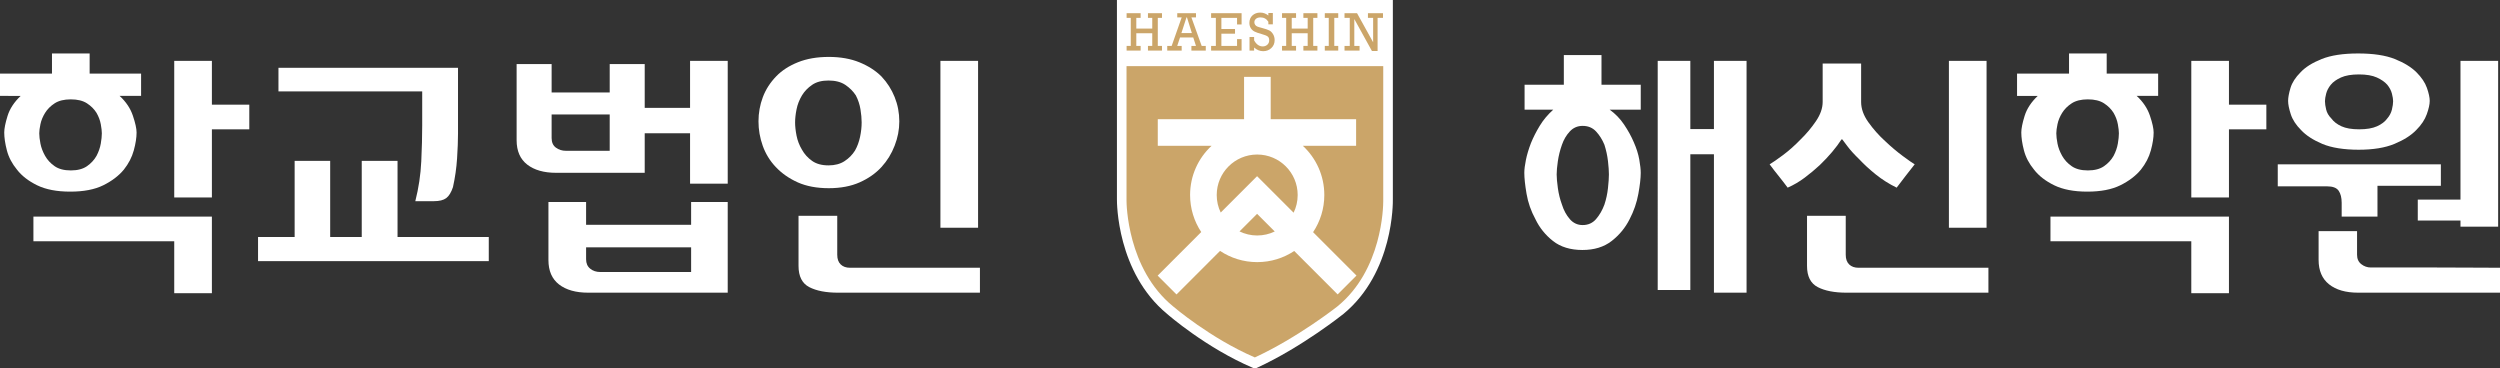<?xml version="1.0" encoding="UTF-8"?>
<svg id="_레이어_2" data-name="레이어 2" xmlns="http://www.w3.org/2000/svg" viewBox="0 0 4651.3 685">
  <rect x="0" y="0" width="4651.3" height="685" fill="#333333" stroke="none"/>
  <defs>
    <style>
      .cls-1 {
        fill: #fff;
      }

      .cls-2 {
        fill: #cba569;
      }
    </style>
  </defs>
  <g id="_레이어_1-2" data-name="레이어 1">
    <g>
      <path class="cls-1" d="m262.5,136.97v41.45h-39.97c11.84,10.86,20.06,23.11,24.67,36.76,4.6,13.65,6.91,24.1,6.91,31.33,0,9.54-1.73,20.65-5.18,33.31-3.45,12.67-9.62,24.59-18.5,35.77-9.54,11.52-22.29,21.22-38.24,29.11-15.96,7.9-36.44,11.84-61.43,11.84s-45.56-3.95-61.68-11.84c-16.12-7.89-28.62-17.59-37.5-29.11-9.21-11.18-15.47-23.11-18.75-35.77-3.29-12.66-4.93-23.76-4.93-33.31,0-7.23,2.05-17.52,6.17-30.84,4.11-13.32,12.25-25.73,24.42-37.25H0v-41.45h96.71v-37.5h70.07v37.5h95.72ZM62.17,402.93h332.07v142.6h-70.07v-96.71H62.17v-45.89Zm69.57-85.86c12.5,0,22.53-2.63,30.1-7.89,7.56-5.26,13.48-11.67,17.76-19.24,3.95-7.56,6.58-15.13,7.89-22.7,1.31-7.56,1.97-13.98,1.97-19.24,0-4.27-.66-9.95-1.97-17.02-1.32-7.07-3.95-14.06-7.89-20.97-4.28-6.91-10.2-12.83-17.76-17.76-7.57-4.93-17.6-7.4-30.1-7.4s-22.54,2.47-30.1,7.4c-7.57,4.93-13.49,10.86-17.76,17.76-4.28,6.91-7.15,13.9-8.63,20.97-1.48,7.08-2.22,12.75-2.22,17.02,0,5.27.74,11.68,2.22,19.24,1.48,7.57,4.36,15.13,8.63,22.7,4.27,7.57,10.19,13.99,17.76,19.24,7.56,5.27,17.59,7.89,30.1,7.89Zm262.5-122.37h69.57v45.89h-69.57v126.81h-70.07V113.29h70.07v81.42Z"/>
      <path class="cls-1" d="m909.37,485.82h-429.28v-44.9h68.09v-141.61h66.12v141.61h58.72v-141.61h66.61v141.61h169.74v44.9Zm-57.24-359.71v122.86c0,12.5-.58,27.72-1.73,45.64-1.16,17.93-3.7,35.77-7.65,53.54-3.29,9.87-7.49,16.7-12.58,20.48-5.1,3.79-12.75,5.67-22.94,5.67h-34.54c6.25-24.67,9.95-49.34,11.1-74.01,1.15-24.67,1.73-46.88,1.73-66.61v-63.65h-267.44v-43.91h334.05Z"/>
      <path class="cls-1" d="m1199.5,119.21v81.42h84.38v-87.34h70.07v228.46h-70.07v-93.75h-84.38v73.52h-164.8c-22.7,0-40.63-5.1-53.78-15.3-13.16-10.19-19.74-25.33-19.74-45.4V119.21h65.13v52.8h108.06v-52.8h65.13Zm154.44,256.58v168.75h-259.54c-23.03,0-41.12-5.1-54.28-15.3-13.16-10.19-19.74-25.33-19.74-45.4v-108.06h70.07v42.43h195.4v-42.43h68.09Zm-219.57-95.23v-67.6h-108.06v43.91c0,7.89,2.63,13.82,7.9,17.76,5.26,3.95,11.51,5.92,18.75,5.92h81.41Zm151.48,225.49v-45.89h-195.4v22.2c0,7.57,2.54,13.41,7.65,17.52,5.1,4.12,11.26,6.17,18.5,6.17h169.24Z"/>
      <path class="cls-1" d="m1541.93,105.89c21.71,0,40.78,3.38,57.24,10.12,16.44,6.75,30.1,15.54,40.95,26.4,10.52,11.19,18.67,23.93,24.42,38.24,5.75,14.31,8.63,29.36,8.63,45.15s-2.88,30.18-8.63,45.15c-5.76,14.97-13.9,28.21-24.42,39.72-10.86,11.84-24.42,21.39-40.71,28.62-16.28,7.24-35.45,10.86-57.48,10.86s-41.62-3.62-57.73-10.86c-16.12-7.23-29.77-16.78-40.95-28.62-10.85-11.51-18.92-24.67-24.18-39.47-5.27-14.8-7.89-29.93-7.89-45.4s2.71-30.84,8.14-45.15c5.43-14.31,13.73-27.22,24.92-38.73,10.52-10.86,24.01-19.57,40.46-26.15,16.44-6.58,35.53-9.87,57.24-9.87Zm-.49,201.81c11.84,0,21.79-2.63,29.85-7.89,8.06-5.26,14.56-11.84,19.49-19.74,4.27-7.56,7.4-16.04,9.38-25.41s2.96-18.33,2.96-26.89c0-7.23-.74-15.37-2.22-24.42-1.48-9.04-4.36-17.68-8.63-25.91-4.93-7.56-11.43-14.06-19.49-19.49-8.06-5.43-18.5-8.14-31.33-8.14s-22.7,2.71-30.59,8.14c-7.9,5.43-14.15,11.93-18.75,19.49-4.93,8.23-8.31,16.86-10.12,25.91-1.81,9.05-2.71,17.19-2.71,24.42s.9,15.47,2.71,24.67c1.8,9.21,5.18,17.93,10.12,26.15,4.6,8.23,10.85,15.13,18.75,20.72,7.89,5.6,18.09,8.39,30.59,8.39Zm281.74,190.46v46.38h-263.98c-22.37,0-40.21-3.45-53.54-10.36-13.32-6.91-19.98-20.06-19.98-39.47v-93.26h72.04v72.53c0,7.89,2.14,13.9,6.41,18.01,4.27,4.12,10.03,6.17,17.27,6.17h241.78Zm-73.52-384.87h70.07v310.36h-70.07V113.29Z"/>
    </g>
    <path class="cls-1" d="m2591.43,370.68V0h-513.35v370.87c-.05,5.42-.37,135.73,93.14,212.99l-.21-.17c2.94,2.59,72.87,63.44,159.77,100.59l1.71.72h4.68l1.78-.85c83.66-38.5,159.93-99.61,160.71-100.21,93.61-77.36,91.88-207.73,91.77-213.26Z"/>
    <path class="cls-2" d="m2573.55,373.54v.79c0,10.78-1.97,127.91-85.24,195.71-.68.52-73.31,57.86-153.64,94.96-82.78-35.63-151.17-94.2-151.86-94.79l-.2-.17c-85.7-69.78-86.69-191.81-86.69-196.29V123h477.63c0,83.93,0,250.54,0,250.54Z"/>
    <g>
      <path class="cls-2" d="m2103.82,85.42v-52.17h-7.75v-8.7h26.1v8.7h-8.05v19.91h29.68v-19.91h-8v-8.7h26.1v8.7h-7.8v52.17h7.8v8.7h-26.1v-8.7h8v-23.56h-29.68v23.56h8.05v8.7h-26.1v-8.7h7.75Z"/>
      <path class="cls-2" d="m2220.06,69.66h-24.59l-5.22,15.76h8.29v8.7h-26.89v-8.7h8.26l18.63-53.02h-8.25v-7.85h34.88v7.85h-8.53l19.1,53.02h7.63v8.7h-26.74v-8.7h8.49l-5.08-15.76Zm-2.57-8.15l-9.08-29.11h-.93l-9.45,29.11h19.47Z"/>
      <path class="cls-2" d="m2262.12,85.42v-52.17h-8.83v-8.7h56.71v20.96h-8.44v-12.25h-29.14v20.71h25.36v8.7h-25.36v22.76h29.14v-12.66h8.44v21.36h-56.71v-8.7h8.83Z"/>
      <path class="cls-2" d="m2324.76,94.12v-25.26h8.54v6.15c4.09,7.57,9.44,11.35,16.04,11.35,3.37,0,6.21-1.05,8.54-3.15s3.48-4.85,3.48-8.25-.95-5.68-2.85-7.13c-1.9-1.45-5.48-2.89-10.74-4.33-6.12-1.67-10.65-3.24-13.59-4.73-2.94-1.48-5.29-3.6-7.04-6.35-1.75-2.75-2.62-6.01-2.62-9.78,0-5.84,1.91-10.5,5.72-13.98,3.81-3.48,8.59-5.23,14.35-5.23s10.53,1.8,15.21,5.4v-4.65h8.34v21.11h-8.34v-4.85c-3.5-5.37-8.32-8.05-14.47-8.05-3.73,0-6.59.88-8.59,2.63-2,1.75-2.99,3.84-2.99,6.28,0,1.87.51,3.51,1.52,4.93,1.01,1.42,2.31,2.46,3.88,3.13,1.57.67,4.66,1.6,9.27,2.8,6.02,1.6,10.39,3.09,13.1,4.47,2.71,1.38,5.05,3.69,7.01,6.93,1.96,3.24,2.94,6.95,2.94,11.16,0,5.94-2.05,10.84-6.16,14.71-4.11,3.87-9.18,5.8-15.23,5.8s-11.81-2.28-16.78-6.85v5.75h-8.54Z"/>
      <path class="cls-2" d="m2392.99,85.42v-52.17h-7.75v-8.7h26.1v8.7h-8.05v19.91h29.68v-19.91h-8v-8.7h26.1v8.7h-7.8v52.17h7.8v8.7h-26.1v-8.7h8v-23.56h-29.68v23.56h8.05v8.7h-26.1v-8.7h7.75Z"/>
      <path class="cls-2" d="m2472.17,85.42v-52.17h-7.36v-8.7h25.02v8.7h-7.36v52.17h7.36v8.7h-25.02v-8.7h7.36Z"/>
      <path class="cls-2" d="m2511.26,85.42v-52.17h-9.76v-8.7h23.3l29.94,54.08v-45.38h-9.66v-8.7h28.01v8.7h-10.06v61.58h-10.57l-32.75-59.39v49.98h9.76v8.7h-27.96v-8.7h9.76Z"/>
    </g>
    <path class="cls-1" d="m2523.76,512.69l-80.73-80.73c13.19-19.8,20.89-43.57,20.89-69.15,0-36.15-15.37-68.7-39.92-91.5h99.07v-49.55h-158.91v-78.76h-49.55v78.76s-160.54,0-160.54,0v49.55h100.04c-24.55,22.8-39.92,55.35-39.92,91.5,0,25.47,7.63,49.16,20.73,68.91l-81.06,81.06,35.04,35.04,81.02-81.02c19.79,13.19,43.56,20.88,69.13,20.88s49.14-7.63,68.89-20.72l80.78,80.78,35.04-35.04Zm-260.02-149.88c0-41.59,33.72-75.31,75.31-75.31s75.31,33.72,75.31,75.31c0,11.81-2.72,22.98-7.57,32.92l-67.86-67.86-.17.17-.09-.09-67.51,67.51c-4.76-9.88-7.43-20.96-7.43-32.66Zm75.31,75.31c-11.8,0-22.96-2.72-32.91-7.56l32.71-32.71,32.84,32.84c-9.87,4.76-20.95,7.42-32.64,7.42Z"/>
    <g>
      <path class="cls-1" d="m2994.89,204.08c10.52,7.57,19.49,16.86,26.89,27.88,7.4,11.03,13.4,21.96,18.01,32.81,4.93,11.19,8.3,21.88,10.12,32.07,1.8,10.2,2.71,18.43,2.71,24.67,0,9.87-1.48,22.94-4.44,39.23-2.96,16.28-8.39,32-16.28,47.12-7.89,15.79-19,29.28-33.31,40.46-14.31,11.19-32.49,16.78-54.52,16.78s-40.63-5.59-54.77-16.78c-14.15-11.18-25-24.67-32.57-40.46-8.23-15.13-13.74-30.84-16.53-47.12-2.8-16.28-4.19-29.36-4.19-39.23,0-6.25.99-14.22,2.96-23.93,1.97-9.7,5.1-20.15,9.38-31.33,4.27-10.52,9.7-21.22,16.28-32.07,6.58-10.86,14.96-20.89,25.16-30.1h-53.29v-46.38h73.03v-55.26h70.07v55.26h73.03v46.38h-57.73Zm-50.33,214.64c10.19,0,18.5-3.7,24.92-11.1,6.42-7.4,11.6-16.36,15.54-26.89,3.28-9.87,5.5-20.15,6.66-30.84,1.15-10.69,1.73-19.16,1.73-25.41s-.58-14.47-1.73-24.67c-1.16-10.19-3.38-20.39-6.66-30.59-3.95-9.54-9.13-17.76-15.54-24.67-6.41-6.91-14.73-10.36-24.92-10.36-9.54,0-17.52,3.45-23.93,10.36-6.41,6.91-11.27,15.13-14.56,24.67-3.62,10.2-6.17,20.4-7.65,30.59-1.48,10.2-2.22,18.43-2.22,24.67s.74,14.73,2.22,25.41c1.48,10.69,4.02,20.97,7.65,30.84,3.28,10.53,8.14,19.49,14.56,26.89,6.42,7.4,14.39,11.1,23.93,11.1Zm200.33-305.43v126.81h43.92v-126.81h60.69v431.25h-60.69v-257.57h-43.92v252.63h-60.69V113.29h60.69Z"/>
      <path class="cls-1" d="m3426.14,259.34c-4.61,7.24-10.36,14.97-17.27,23.19-6.91,8.23-14.64,16.45-23.19,24.67-8.88,8.23-18.26,16.04-28.12,23.44s-20.4,13.57-31.58,18.5c-5.6-7.56-11.19-14.8-16.78-21.71-5.6-6.91-11.19-14.14-16.78-21.71,5.59-3.28,13.82-8.96,24.67-17.02,10.86-8.06,21.71-17.68,32.57-28.87,10.86-10.52,20.48-21.96,28.87-34.29,8.39-12.34,12.58-24.25,12.58-35.77v-71.55h71.55v71.55c0,12.5,4.52,25.09,13.57,37.75,9.04,12.67,19.32,24.26,30.84,34.79,11.51,10.86,22.61,20.23,33.31,28.12,10.69,7.89,18.01,13,21.96,15.3-5.92,7.57-11.6,14.8-17.02,21.71s-10.94,14.15-16.53,21.71c-14.15-6.91-27.14-15.13-38.98-24.67-11.84-9.54-22.04-18.91-30.59-28.12-9.21-8.88-16.53-16.94-21.96-24.18-5.43-7.23-8.63-11.51-9.62-12.83h-1.48Zm273.36,238.82v46.38h-263.98c-22.37,0-40.21-3.45-53.54-10.36-13.32-6.91-19.98-20.06-19.98-39.47v-93.26h72.04v72.53c0,7.89,2.14,13.9,6.42,18.01,4.27,4.12,10.03,6.17,17.27,6.17h241.78Zm-73.52-384.87h70.07v310.36h-70.07V113.29Z"/>
      <path class="cls-1" d="m4015.28,136.97v41.45h-39.97c11.84,10.86,20.06,23.11,24.67,36.76,4.6,13.65,6.91,24.1,6.91,31.33,0,9.54-1.73,20.65-5.18,33.31-3.45,12.67-9.62,24.59-18.5,35.77-9.54,11.52-22.29,21.22-38.24,29.11-15.96,7.9-36.44,11.84-61.43,11.84s-45.56-3.95-61.68-11.84c-16.12-7.89-28.62-17.59-37.5-29.11-9.21-11.18-15.47-23.11-18.75-35.77-3.29-12.66-4.93-23.76-4.93-33.31,0-7.23,2.05-17.52,6.17-30.84,4.11-13.32,12.25-25.73,24.42-37.25h-38.49v-41.45h96.71v-37.5h70.07v37.5h95.72Zm-200.33,265.96h332.07v142.6h-70.07v-96.71h-262.01v-45.89Zm69.57-85.86c12.5,0,22.53-2.63,30.1-7.89,7.56-5.26,13.48-11.67,17.76-19.24,3.95-7.56,6.58-15.13,7.89-22.7,1.31-7.56,1.97-13.98,1.97-19.24,0-4.27-.66-9.95-1.97-17.02-1.32-7.07-3.95-14.06-7.89-20.97-4.28-6.91-10.2-12.83-17.76-17.76-7.57-4.93-17.6-7.4-30.1-7.4s-22.54,2.47-30.1,7.4c-7.57,4.93-13.49,10.86-17.76,17.76-4.28,6.91-7.15,13.9-8.63,20.97-1.48,7.08-2.22,12.75-2.22,17.02,0,5.27.74,11.68,2.22,19.24,1.48,7.57,4.36,15.13,8.63,22.7,4.27,7.57,10.19,13.99,17.76,19.24,7.56,5.27,17.59,7.89,30.1,7.89Zm262.5-122.37h69.57v45.89h-69.57v126.81h-70.07V113.29h70.07v81.42Z"/>
      <path class="cls-1" d="m4541.27,345.69h-117.93v57.24h-66.61v-25.66c0-9.54-1.9-17.02-5.67-22.45-3.79-5.43-10.94-8.14-21.46-8.14h-91.78v-40.95h303.46v39.97Zm-153.95-246.22c28.29,0,51.07,3.45,68.34,10.36,17.27,6.91,30.67,15.13,40.21,24.67,9.54,9.54,16.04,19.24,19.49,29.11s5.18,17.93,5.18,24.18-1.81,14.48-5.43,24.67c-3.62,10.2-10.2,20.07-19.74,29.61-9.54,9.87-23.03,18.43-40.46,25.66-17.44,7.24-39.64,10.86-66.61,10.86s-50.5-3.62-67.6-10.86c-17.11-7.23-30.27-15.79-39.47-25.66-9.54-9.54-15.96-19.41-19.24-29.61-3.29-10.19-4.93-18.42-4.93-24.67s1.48-14.31,4.44-24.18c2.96-9.87,9.21-19.57,18.75-29.11,8.88-9.54,21.96-17.76,39.23-24.67,17.27-6.91,39.88-10.36,67.85-10.36Zm138.65,398.19c23.02,0,45.89.08,68.59.25,22.7.17,41.61.25,56.74.25v46.38h-263.98c-23.03,0-41.04-5.18-54.03-15.54-13-10.36-19.49-25.57-19.49-45.64v-53.29h71.55v43.92c0,7.57,2.63,13.41,7.9,17.52,5.26,4.12,11.18,6.17,17.76,6.17h114.97Zm-136.68-257.07c13.82,0,24.92-1.89,33.31-5.67,8.39-3.78,14.72-8.63,19-14.56,4.27-4.93,7.15-10.44,8.63-16.53,1.48-6.08,2.22-11.26,2.22-15.54,0-3.62-.74-8.3-2.22-14.06-1.48-5.75-4.36-11.26-8.63-16.53-4.61-5.26-11.1-9.78-19.49-13.57-8.39-3.78-19.49-5.67-33.31-5.67s-24.92,1.9-33.31,5.67c-8.39,3.79-14.73,8.31-19,13.57-4.28,5.27-7.15,10.78-8.63,16.53-1.48,5.76-2.22,10.45-2.22,14.06,0,4.28.74,9.46,2.22,15.54,1.48,6.09,4.69,11.6,9.62,16.53,4.27,5.92,10.52,10.78,18.75,14.56,8.22,3.79,19.24,5.67,33.06,5.67Zm258.55,181.09h-70.07v-11.35h-79.44v-38.98h79.44V113.29h70.07v308.39Z"/>
    </g>
  </g>
</svg>